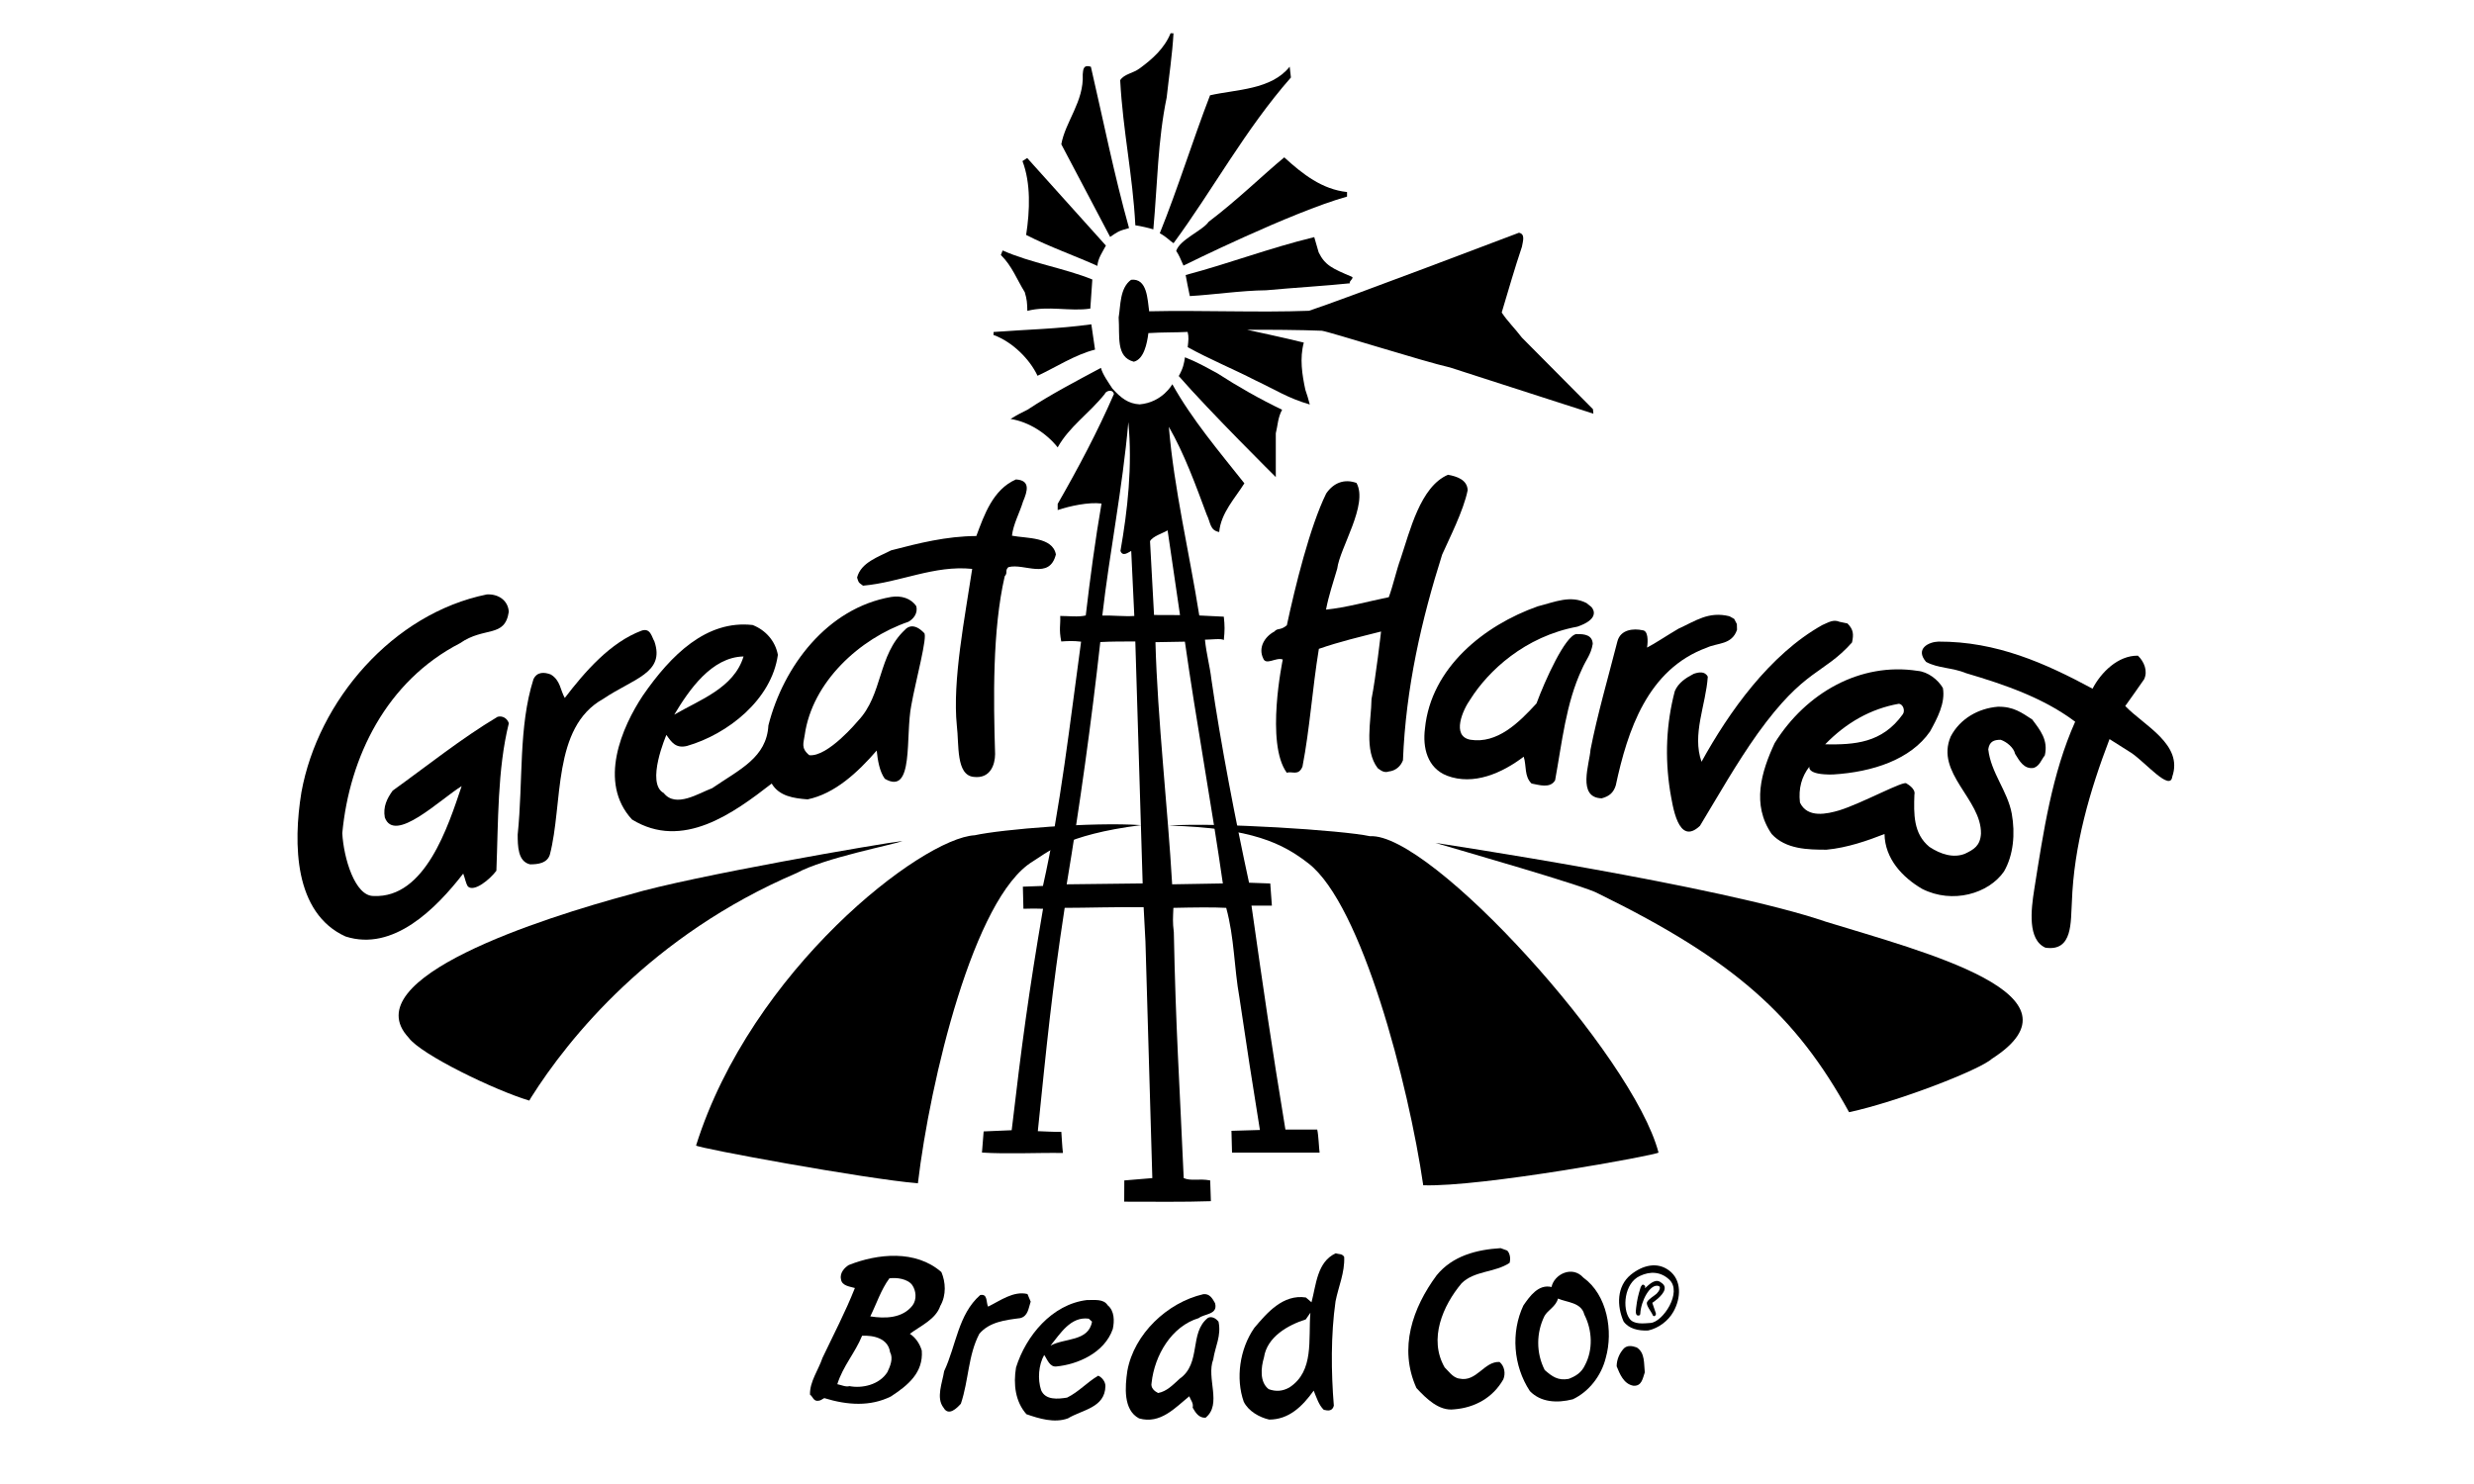 <?xml version="1.0" encoding="utf-8"?>
<!-- Generator: Adobe Illustrator 16.0.0, SVG Export Plug-In . SVG Version: 6.00 Build 0)  -->
<!DOCTYPE svg PUBLIC "-//W3C//DTD SVG 1.1//EN" "http://www.w3.org/Graphics/SVG/1.1/DTD/svg11.dtd">
<svg version="1.1" id="Layer_1" xmlns="http://www.w3.org/2000/svg" xmlns:xlink="http://www.w3.org/1999/xlink" x="0px" y="0px"
	 width="250px" height="150px" viewBox="0 0 250 150" enable-background="new 0 0 250 150" xml:space="preserve">
<g>
	<g>
		<path d="M105.391,89.549c1.753-7.766,2.756-16.69,3.854-24.69c-0.765-0.097-1.39-0.062-2.004-0.02
			c-0.252-1.265-0.059-1.672-0.104-2.579c0.829,0,1.853,0.129,2.58-0.051c0.428-3.694,0.97-7.721,1.592-11.313
			c-1.291-0.164-3.174,0.241-4.43,0.659v-0.623c2.082-3.63,4.03-7.303,5.684-11.105c-0.134-0.562-0.855-0.297-0.928,0
			c-1.655,2.049-3.566,3.272-4.756,5.393c-1.127-1.423-2.912-2.582-4.761-2.875c0.801-0.492,1.123-0.637,1.713-0.932
			c2.351-1.554,5.01-2.937,7.42-4.229c0.165,0.66,0.774,1.493,1.159,2.093c0.861,0.952,1.597,1.53,2.753,1.596
			c2.313-0.207,3.301-2.037,3.301-2.037c1.99,3.573,4.738,6.806,7.281,10.017c-0.926,1.488-2.378,3.001-2.543,4.923
			c-0.958-0.165-0.861-0.957-1.259-1.745c-1.12-3.013-2.275-6.188-3.831-8.89c0.526,6.309,2.08,12.761,3.076,19.07l2.479,0.121
			c0.101,0.93,0.1,1.389,0,2.361c-0.248-0.183-1.328-0.035-1.907-0.035c0.168,1.571,0.487,2.604,0.655,4.025
			c0.927,6.444,2.461,14.353,3.802,20.539l2.143,0.078l0.165,2.238h-2.062c1.288,9.029,1.965,13.736,3.428,22.633h3.214
			c0.136,0.588,0.172,1.83,0.241,2.334h-8.849l-0.058-2.205l2.875-0.084c-0.878-5.508-1.239-7.744-2.065-13.357
			c-0.559-3.117-0.502-6.014-1.34-9.094c-1.322-0.074-3.304-0.045-5.338,0c-0.037,0.99-0.091,1.406,0.044,2.461
			c0.194,9.748,0.567,15.002,0.999,24.854c0.756,0.33,1.529,0.02,2.676,0.236l0.07,2.098c-2.805,0.094-5.752,0.049-8.759,0.049
			l0.01-2.146l2.831-0.236l-0.694-23.9l-0.184-3.479c-2.683-0.041-5.841,0.062-7.979,0.062c-1.319,8.625-1.794,13.645-2.714,22.572
			c0.738,0.025,1.737,0.086,2.376,0.072c0.049,0.625,0.076,1.387,0.161,2.135c-2.494-0.043-5.567,0.121-8.181-0.043l0.17-2.139
			l2.834-0.121c1.023-8.73,1.711-13.846,3.167-22.383c-0.862-0.035-1.982,0-1.982,0l-0.055-2.234L105.391,89.549L105.391,89.549z
			 M116.759,64.911c0.202,7.666,1.261,16.937,1.688,24.474l5.123-0.088c-1.093-7.662-2.716-16.534-3.835-24.438L116.759,64.911
			L116.759,64.911z M117.988,53.609c-0.5,0.298-1.512,0.596-1.777,1.093l0.406,7.46l2.625,0.01L117.988,53.609L117.988,53.609z
			 M114.019,42.668c-0.595,6.782-1.889,13.1-2.63,19.554c0.99-0.036,2.25,0.109,3.234,0.038l-0.312-6.572
			c-0.293,0.137-0.854,0.625-1.087,0C113.947,51.556,114.447,47.101,114.019,42.668L114.019,42.668z M114.725,64.839
			c-1.21,0-2.434,0-3.54,0.059c-0.906,8.161-2.072,16.553-3.396,24.487l7.678-0.09L114.725,64.839L114.725,64.839z"/>
		<path d="M115.307,83.404c-4.91-0.342-14.075,0.422-16.814,1.023c-5.347,0.289-22.58,13.596-28.155,31.359
			c0.189,0.264,17.046,3.369,22.416,3.822c1.233-10.371,5.638-28.902,11.605-32.533C105.686,86.275,107.579,84.375,115.307,83.404
			L115.307,83.404z"/>
		<path d="M118.101,83.449c4.902-0.338,17.595,0.471,20.34,1.074c6.125-0.393,26.572,22.127,29.155,31.977
			c-0.2,0.256-17.874,3.502-23.776,3.305c-1.48-10.176-6.2-28.346-11.595-32.531C129.623,85.26,126.581,83.691,118.101,83.449
			L118.101,83.449z"/>
		<path d="M184.52,93.17c10.111,3.107,26.826,7.391,16.768,13.846c-1.219,1.125-9.576,4.363-14.437,5.402
			c-5.379-9.781-11.601-15.361-25.332-22.094c-1.204-0.74-14.525-4.539-16.462-5.123C145.057,85.199,173.943,89.537,184.52,93.17
			L184.52,93.17z"/>
		<path d="M91.196,85.008c-0.962,0.389-7.836,1.682-10.688,3.234c-14.711,6.289-23.068,16.717-26.832,22.678l-0.19,0.326
			c-3.437-1.02-10.984-4.664-12.195-6.363c-5.611-6.014,13.56-12.1,22.399-14.484C69.863,88.555,89.353,85.199,91.196,85.008
			L91.196,85.008z"/>
		<path d="M103.377,50.703c-0.336,1.115-0.994,2.294-1.116,3.444c1.446,0.283,4.102,0.098,4.438,1.893
			c-0.658,2.628-3.204,0.85-4.806,1.287c-0.384,0.386-0.016,0.532-0.364,0.916c-1.256,5.442-1.14,12.483-0.973,17.976
			c-0.005,1.031-0.455,2.516-2.165,2.307c-1.807-0.18-1.468-3.287-1.7-5.156c-0.466-4.577,0.82-10.999,1.55-15.869
			c-3.848-0.394-7.284,1.368-11.031,1.697c-0.542-0.369-0.448-0.379-0.601-0.82c0.387-1.536,2.193-2.101,3.436-2.749
			c2.8-0.729,5.568-1.43,8.614-1.45c0.803-2.156,1.686-4.706,4.003-5.719C104.146,48.55,103.836,49.62,103.377,50.703
			L103.377,50.703z"/>
		<path d="M51.414,61.84c-0.404,2.674-2.463,1.455-4.927,3.173c-7.436,3.832-11.174,11.5-11.899,19.202
			c0.13,2.475,1.271,6.387,3.171,6.35c5.208,0.242,7.52-7.031,8.892-11.107c-2.191,1.355-6.783,5.857-7.766,3.168
			c-0.196-1.09,0.228-1.916,0.792-2.707c3.407-2.445,6.942-5.286,10.606-7.468c0.533-0.137,0.993,0.193,1.134,0.656
			c-1.161,4.656-1.063,10.013-1.258,14.906c-0.665,0.891-2.254,2.191-2.88,1.588c-0.23-0.367-0.263-0.76-0.47-1.299
			c-2.746,3.539-7.063,7.91-11.89,6.357c-2.592-1.172-3.936-3.516-4.512-6.258c-0.543-2.641-0.387-5.652,0.05-8.32
			c1.687-9.287,9.256-18.075,18.738-19.997C50.351,60.018,51.342,60.682,51.414,61.84L51.414,61.84z"/>
		<path d="M66.128,64.834c1.094,3.198-2.117,3.743-5.174,5.809c-5.202,2.893-4.031,10.576-5.396,15.763
			c-0.281,0.848-1.197,0.961-1.99,0.961c-1.25-0.277-1.25-1.875-1.256-3.008c0.563-5.451,0.068-10.872,1.591-15.697
			c0.365-0.792,1.12-0.726,1.747-0.49c0.991,0.593,0.962,1.585,1.423,2.375c2.02-2.64,4.589-5.614,7.761-6.803
			C65.734,63.432,65.864,64.4,66.128,64.834L66.128,64.834z"/>
		<path d="M92.585,61.264c0.2,0.726-0.3,1.32-0.797,1.588c-4.922,1.687-9.711,6.081-10.47,11.438
			c-0.104,0.79-0.423,1.318,0.461,2.044c1.882,0.203,4.923-3.471,4.923-3.471c2.54-2.673,1.978-6.642,4.76-9.218
			c0.21-0.247,0.888-0.744,1.918,0.333c0.4,0.263-0.864,4.888-1.29,7.297c-0.628,3.1,0.309,9.19-2.682,7.44
			c-0.525-0.727-0.716-1.85-0.817-2.85c-1.919,2.215-4.239,4.368-6.982,4.934c-1.38-0.104-2.869-0.309-3.629-1.598
			c-3.842,2.975-8.992,6.781-14.114,3.635c-3.473-3.76-1.007-9.362,1.093-12.527c2.847-4.122,6.439-7.66,11.099-7.133
			c1.324,0.523,2.284,1.62,2.547,3.011c-0.624,4.524-5.057,8.025-9.19,9.214c-1.122,0.265-1.55-0.363-2.075-1.118
			c0,0-2.12,4.889-0.269,5.877c1.222,1.553,3.557,0,4.891-0.49c2.793-1.91,5.505-3.092,5.685-6.348
			c1.519-5.983,5.952-11.86,12.397-12.982C91.062,60.173,92.056,60.475,92.585,61.264L92.585,61.264z M68.134,72.238
			c2.538-1.49,6.036-2.681,7.001-5.884C71.895,66.418,69.616,69.76,68.134,72.238L68.134,72.238z"/>
		<path d="M148.309,49.549c-0.413,2.072-1.896,4.961-2.58,6.512c-2.083,6.577-3.668,13.456-3.959,20.789
			c-0.242,0.633-0.771,1.061-1.426,1.131c-0.465,0.158-0.766-0.07-1.123-0.334c-1.394-1.819-0.658-4.761-0.628-6.979
			c0.434-2.175,0.964-6.835,0.964-6.835c-2.191,0.558-4.135,1.007-6.284,1.751c-0.662,4.048-0.917,8.095-1.656,11.901
			c-0.409,0.988-1.064,0.426-1.581,0.627c-2.19-2.976-0.41-11.448-0.41-11.448c-0.655-0.273-1.713,0.638-1.978-0.118
			c-0.521-1.064,0.13-2.187,1.129-2.711c0.33-0.396,0.585-0.07,1.261-0.631c0.834-3.896,2.321-9.951,3.974-13.32
			c0.763-1.117,1.869-1.502,3.063-1.069c1.218,2.174-1.688,6.56-1.947,8.667c-0.399,1.362-0.864,2.715-1.132,4.137
			c2.015-0.204,4.231-0.825,6.345-1.258c0.447-1.223,0.763-2.705,1.186-3.865c0.932-2.759,1.987-7.319,4.796-8.508
			C147.208,48.148,148.27,48.493,148.309,49.549L148.309,49.549z"/>
		<path d="M175.24,62.555l0.272,0.522l0.016,0.578c-0.517,1.543-1.975,1.306-3.034,1.801c-6.017,2.188-8.03,8.395-9.221,13.942
			c-0.243,0.766-0.693,1.098-1.422,1.295c-2.512-0.066-1.218-3.502-1.127-4.926c0.697-3.562,1.788-7.3,2.715-10.933
			c0.312-1.224,1.652-1.328,2.542-1.129c0.563,0.036,0.563,1.057,0.455,1.751c0.813-0.416,1.843-1.124,3.18-1.913
			c1.72-0.775,3.032-1.783,5.15-1.253L175.24,62.555L175.24,62.555z"/>
		<path d="M186.688,63.018c0.628,0.629,0.628,1.124,0.462,1.917c-2.911,3.274-4.744,2.562-9.522,9.19
			c-2.184,3.07-3.964,6.242-5.846,9.349c-2.229,2.115-2.759-2.1-3.012-3.475c-0.552-3.498-0.387-6.87,0.469-10.139
			c0.364-0.865,1.155-1.36,1.914-1.752c0.471-0.164,1.123-0.3,1.421,0.292c-0.195,2.879-1.615,5.816-0.634,8.597
			c2.776-5.028,6.881-10.838,12.2-13.816c0.708-0.312,1.128-0.587,1.749-0.33L186.688,63.018L186.688,63.018z"/>
		<path d="M211.454,69.611c0.852-1.646,2.571-3.365,4.584-3.337c0.626,0.596,1.024,1.556,0.626,2.387
			c-0.626,0.921-1.253,1.776-1.907,2.704c1.907,1.985,5.876,3.871,4.753,7.137c-0.206,1.525-2.651-1.375-4.097-2.375l-2.244-1.42
			c-1.985,5.19-3.608,10.737-3.805,16.495c-0.135,1.918,0.134,5.012-2.679,4.586c-1.802-0.811-1.453-3.803-1.123-5.885
			c0.929-5.85,1.786-11.697,4.136-16.954c-3.207-2.41-7.128-3.753-11.011-4.901c-1.399-0.586-2.841-0.483-4.057-1.146
			c-1.146-1.341,0.29-2.021,1.246-2.049C201.766,64.828,206.686,67.044,211.454,69.611L211.454,69.611z"/>
		<path d="M159.397,63.343c-5.309,0.983-9.011,4.473-10.823,7.352c-0.746,1.039-1.944,3.718,0.009,4.076
			c2.711,0.434,4.893-1.713,6.681-3.669c0.861-2.334,2.914-6.892,4.047-7.017l0.087,0.013c0.697-0.02,1.518,0.085,1.55,0.985
			c-0.187,1.116-0.659,1.548-1.092,2.553c-1.616,3.434-2.008,7.401-2.71,11.233c-0.497,0.861-1.652,0.459-2.377,0.33
			c-0.76-0.727-0.497-1.783-0.796-2.713c-2.179,1.65-5.057,2.947-7.768,1.914c-1.975-0.789-2.457-2.828-2.211-4.754
			c0.597-6.148,5.979-10.445,11.398-12.359c1.756-0.446,3.308-1.163,4.929-0.33l0.482,0.386
			C161.166,61.736,161.461,62.639,159.397,63.343L159.397,63.343z"/>
		<path d="M196.333,69.546c0.263,1.523-0.573,3.065-1.3,4.389c-1.958,2.831-5.781,4.102-9.804,4.348
			c-2.725,0.061-2.383-0.801-2.383-0.801c-0.793,1.02-1.122,2.219-0.959,3.637c0.761,1.617,2.751,1.146,3.964,0.793
			c2.35-0.729,6.655-3.105,6.808-2.713c0,0,0.958,0.5,0.793,1.125c-0.063,1.914-0.128,3.939,1.523,5.283
			c1.136,0.746,2.424,1.152,3.582,0.689c0.896-0.428,1.546-0.795,1.622-2.033c0.063-3.471-4.646-6.125-3.057-9.82
			c0.952-1.818,2.807-2.845,4.756-3.008c1.592-0.029,2.407,0.597,3.477,1.287c0.791,1.054,1.645,2.079,1.274,3.632
			c-0.355,0.436-0.519,1.066-1.119,1.262c-0.987,0.162-1.452-0.725-1.883-1.422c-0.13-0.625-0.852-1.215-1.455-1.42
			c-0.693,0-1.14,0.181-1.255,0.962c0.264,2.376,1.947,4.195,2.374,6.507c0.364,2.023,0.169,4.201-0.789,5.85
			c-1.551,2.234-5.19,3.307-8.263,1.754c-1.979-1.15-3.767-3.041-3.806-5.549c-1.674,0.658-3.766,1.393-5.851,1.586
			c-1.885,0-4.125-0.033-5.552-1.586c-2.043-2.973-1.055-6.275,0.301-9.188c3.169-5.093,8.666-8.197,14.447-7.302
			C194.81,67.898,195.841,68.693,196.333,69.546L196.333,69.546z M191.871,71.137c-2.804,0.501-5.286,1.884-7.437,4.099
			c2.969,0.048,5.752-0.117,7.844-3.038C192.529,71.867,192.335,71.169,191.871,71.137L191.871,71.137z"/>
		<path d="M118.582,3.37c-0.106,2.043-0.469,4.463-0.69,6.494c-0.907,4.36-0.924,8.702-1.347,13.319
			c-0.451-0.142-1.315-0.342-1.817-0.409c-0.273-5.162-1.252-9.494-1.533-14.669c0.417-0.64,1.291-0.685,1.958-1.185
			c1.29-0.938,2.516-2.031,3.136-3.562L118.582,3.37L118.582,3.37z"/>
		<path d="M130.449,7.833c-4.647,5.297-7.869,11.327-11.861,16.75c-0.39-0.244-0.667-0.611-1.391-1.007
			c1.846-4.571,3.305-9.341,5.08-13.943c2.637-0.601,6.171-0.54,8.048-2.893L130.449,7.833L130.449,7.833z"/>
		<path d="M110.235,6.748c1.256,5.436,2.359,10.959,3.856,16.306c-1.109,0.294-1.195,0.413-1.91,0.894
			c-1.646-3.103-3.289-6.27-4.935-9.365c0.411-2.306,2.301-4.322,2.166-7.07C109.464,7.105,109.413,6.488,110.235,6.748
			L110.235,6.748z"/>
		<path d="M136.119,19.41v0.461c-5.648,1.585-16.528,6.975-16.528,6.975c-0.328-0.735-0.445-1.063-0.735-1.479
			c0.355-1.152,2.691-2.073,3.28-2.949c2.997-2.276,5.473-4.722,7.64-6.513C131.655,17.622,133.604,19.141,136.119,19.41
			L136.119,19.41z"/>
		<path d="M111.752,24.822c-0.358,0.68-0.804,1.289-0.861,2.054c-2.118-0.968-4.863-1.928-7.199-3.129
			c0.383-2.475,0.479-5.245-0.371-7.464l0.477-0.312L111.752,24.822L111.752,24.822z"/>
		<path d="M153.792,34.128c-0.729-0.958-1.455-1.646-2.043-2.54c0.683-2.277,1.308-4.463,2.043-6.646
			c0.093-0.555,0.364-1.283-0.3-1.417c0,0-18.019,6.847-21.214,7.888c-5.146,0.193-10.883-0.068-16.154,0.052
			c-0.173-1.2-0.185-3.366-1.825-3.185c-1.155,0.834-1.056,2.621-1.258,3.806c0.13,1.896-0.305,4.001,1.532,4.477
			c1.029-0.254,1.341-1.865,1.472-2.892c1.479-0.097,2.805-0.054,3.966-0.121c0.133,0.524,0.078,0.867,0.007,1.541
			c2.214,1.226,4.554,2.184,6.81,3.339c2.146,1.013,3.318,1.813,5.528,2.457c-0.203-0.708-0.226-0.862-0.449-1.486
			c-0.328-1.522-0.59-3.189-0.157-4.771c-1.817-0.46-5.717-1.293-5.717-1.293c1.783-0.02,5.649,0.011,7.544,0.095
			c0.829,0.116,10.297,3.118,12.945,3.711l14.491,4.674l-0.043-0.456L153.792,34.128L153.792,34.128z"/>
		<path d="M133.256,25.519c0.648,1.304,1.366,1.618,3.373,2.467c0.215,0.13-0.416,0.533-0.197,0.646
			c-2.322,0.248-5.799,0.457-8.49,0.708c-2.482,0.023-5.374,0.457-7.71,0.586c-0.088-0.335-0.421-2.126-0.421-2.126
			c4.578-1.223,8.389-2.709,12.995-3.833L133.256,25.519L133.256,25.519z"/>
		<path d="M110.381,28.25l-0.203,2.94c-2.031,0.316-4.258-0.319-6.364,0.232c-0.015-0.793-0.042-1.17-0.262-1.894
			c-0.784-1.25-1.265-2.621-2.415-3.755l0.181-0.456C104.152,26.578,107.587,27.116,110.381,28.25L110.381,28.25z"/>
		<path d="M110.654,35.338c-2.062,0.523-3.995,1.812-5.811,2.644c-0.771-1.653-2.524-3.433-4.452-4.125l0.011-0.3
			c3.313-0.251,6.493-0.306,9.879-0.776L110.654,35.338L110.654,35.338z"/>
		<path d="M123.042,37.748c1.983,1.287,4.289,2.605,6.516,3.667c-0.442,0.812-0.436,1.588-0.638,2.384v4.425
			c0,0-6.664-6.608-9.806-10.215c0.451-0.8,0.532-1.256,0.626-1.896C121.119,36.665,121.908,37.139,123.042,37.748L123.042,37.748z"
			/>
		<path d="M152.305,126.404c0.302,0.305,0.352,0.861,0.24,1.246c-1.468,0.984-3.571,0.781-4.853,2.066
			c-1.888,2.25-3.359,5.631-1.707,8.5c0.331,0.297,0.825,1.059,1.494,1.131c1.733,0.377,2.488-1.762,4.051-1.682
			c0.512,0.42,0.626,1.193,0.377,1.766c-1.029,1.811-2.83,2.855-4.974,3.023c-1.524,0.189-2.808-1.088-3.801-2.156
			c-1.821-4.035-0.378-8.111,2.037-11.387c1.612-1.98,4.046-2.602,6.472-2.75L152.305,126.404L152.305,126.404z"/>
		<path d="M104.152,131.566c-0.218,0.631-0.255,1.471-1.059,1.668c-1.479,0.188-3.114,0.377-4.134,1.588
			c-1.139,2.188-1.057,4.646-1.86,7.059c-0.383,0.434-1.245,1.312-1.751,0.406c-0.792-1-0.11-2.547,0.059-3.691
			c1.216-2.58,1.406-5.727,3.64-7.691c0.793-0.178,0.584,0.787,0.804,1.168c1.197-0.59,2.566-1.617,3.976-1.275L104.152,131.566
			L104.152,131.566z"/>
		<path d="M122.783,131.725c0.314,1.174-1.087,1.051-1.646,1.506c-2.759,0.824-4.469,3.773-4.767,6.539
			c-0.117,0.51,0.284,0.846,0.656,1.033c0.873-0.156,1.512-0.832,2.174-1.439c2.228-1.549,0.942-4.656,2.869-6.16
			c0.349-0.182,0.791,0.027,1.066,0.393c0.301,1.426-0.347,2.52-0.532,3.799c-0.734,1.9,0.915,4.543-0.779,5.906
			c-0.684,0.035-1.017-0.52-1.301-1.018c0.101-0.486-0.217-0.762-0.339-1.152c-1.414,1.137-2.918,2.857-5.08,2.238
			c-1.617-0.852-1.417-3.197-1.185-4.795c0.672-3.742,4.044-6.918,7.672-7.758C122.229,130.732,122.523,131.252,122.783,131.725
			L122.783,131.725z"/>
		<path d="M159.999,129.139c2.43,1.752,3.027,5.422,2.266,8.107c-0.443,1.805-1.698,3.424-3.331,4.191
			c-1.598,0.41-3.244,0.307-4.338-0.828c-1.69-2.557-1.927-5.955-0.659-8.65c0.648-0.941,1.527-2.184,2.845-1.869
			C157.052,128.787,158.885,127.891,159.999,129.139L159.999,129.139z M157.437,131.256c-0.218,0.822-1.04,1.166-1.364,1.762
			c-0.832,1.672-0.867,3.723,0.021,5.461c0.749,0.656,1.338,1.094,2.424,0.896c0.688-0.268,1.287-0.609,1.649-1.396
			c0.819-1.547,0.746-3.512-0.071-5.111C159.79,131.631,158.338,131.656,157.437,131.256L157.437,131.256z"/>
		<path d="M135.832,127.047c0.067,1.598-0.581,2.996-0.875,4.49c-0.483,3.395-0.449,7.17-0.171,10.549
			c-0.148,0.557-0.572,0.527-1.014,0.416c-0.5-0.463-0.742-1.26-1.022-1.939c-1.155,1.617-2.521,2.928-4.502,2.926
			c-0.979-0.227-2.085-0.84-2.566-1.801c-0.829-2.354-0.419-5.33,1.068-7.469c1.276-1.51,2.898-3.424,5.212-3.07l0.566,0.482
			c0.473-1.756,0.557-4.08,2.445-4.949C135.26,126.789,135.629,126.695,135.832,127.047L135.832,127.047z M132.417,132.689
			l-0.468,0.674c-1.777,0.564-3.91,1.75-4.222,3.84c-0.312,1.037-0.454,2.498,0.475,3.211c0.735,0.266,1.412,0.215,2.099-0.176
			C132.827,138.582,132.19,135.389,132.417,132.689L132.417,132.689z"/>
		<path d="M111.927,131.928c0.697,0.57,0.697,1.594,0.522,2.406c-0.849,2.449-3.607,3.582-5.67,3.783
			c-0.717,0.104-0.956-0.742-1.263-1.158c-0.567,1-0.679,2.445-0.31,3.557c0.439,1.029,1.702,0.9,2.628,0.75
			c1.2-0.596,1.994-1.537,3.146-2.215c0.394,0.184,0.724,0.611,0.724,1.057c-0.046,2.199-2.347,2.381-3.789,3.258
			c-1.378,0.504-2.929,0.016-4.192-0.42c-1.123-1.27-1.336-3.014-1.052-4.723c1.002-3.201,3.627-6.383,7.155-6.816
			C110.591,131.422,111.511,131.262,111.927,131.928L111.927,131.928z M110.019,133.289c-1.829-0.248-2.881,1.52-3.866,2.727
			c1.418-0.793,3.848-0.393,4.196-2.426L110.019,133.289L110.019,133.289z"/>
		<path d="M95.129,128.58c0.424,0.992,0.522,2.316-0.114,3.424c-0.451,1.35-2.011,2.021-3.071,2.814
			c0.583,0.389,0.998,0.998,1.203,1.695c0.168,2.236-1.394,3.51-3.118,4.637c-2.084,1.037-4.395,0.889-6.734,0.168
			c-0.277,0.135-0.307,0.232-0.61,0.271c-0.489,0.064-0.547-0.43-0.833-0.623c-0.042-1.305,0.85-2.484,1.259-3.709
			c1.104-2.332,2.304-4.605,3.276-7.066c-0.463-0.143-1.33-0.207-1.404-0.891c-0.151-0.65,0.388-1.189,0.787-1.434
			C88.692,126.705,92.534,126.311,95.129,128.58L95.129,128.58z M89.874,129.213c-0.846,1.139-1.301,2.578-1.93,3.844
			c1.494,0.238,3.244,0.203,4.264-1.098c0.467-0.629,0.354-1.516-0.023-2.062C91.729,129.262,90.603,129.105,89.874,129.213
			L89.874,129.213z M87.115,135.016c-0.7,1.723-1.931,3.059-2.504,4.896c0.409,0.076,0.852,0.305,1.231,0.195
			c1.272,0.246,3.011-0.125,3.828-1.412c0.274-0.562,0.62-1.398,0.274-2.004C89.755,135.268,88.26,134.957,87.115,135.016
			L87.115,135.016z"/>
		<path d="M165.395,136.197c0.858,0.551,0.71,1.656,0.813,2.52c-0.207,0.576-0.291,1.414-1.155,1.35
			c-0.989-0.18-1.376-1.203-1.688-1.963c0-0.666,0.277-1.322,0.742-1.822C164.471,135.961,164.926,136.031,165.395,136.197
			L165.395,136.197z"/>
		<path d="M168.648,128.408c-1.215-0.902-2.681-0.51-3.856,0.439c-1.443,1.186-1.412,3.164-0.728,4.723
			c0.517,0.725,1.481,0.967,2.495,0.912c1.067-0.244,2.024-0.977,2.54-1.895C169.87,131.217,169.969,129.377,168.648,128.408
			L168.648,128.408z M165.705,128.975c1.051-0.504,2.116-0.438,2.968,0.357c1.374,1.268-0.639,4.301-1.883,4.389
			c-0.758,0.059-1.68,0.158-2.115-0.418C163.91,132.275,164.123,129.699,165.705,128.975L165.705,128.975z M167.741,129.561
			c-0.549-0.326-1.166,0.35-1.503,0.641c-0.024-0.033,0-0.092,0.014-0.117c0-0.143-0.177-0.271-0.284-0.223
			c-0.096,0.062-0.105,0.156-0.173,0.229c-0.266,0.861-0.363,1.266-0.462,2.102c-0.077,0.5-0.017,0.77,0.196,0.781
			c0.176,0.021,0.21-0.102,0.221-0.166c0.063-1.312,0.995-3.07,1.836-2.826c0.312,0.08,0.074,0.533-0.185,0.785
			c-0.264,0.232-0.842,0.561-0.965,0.852c-0.142,0.311,0.448,0.98,0.56,1.281c0.108,0.297,0.405,0.045,0.324-0.172
			c-0.07-0.197-0.354-1.039-0.354-1.039s1.101-0.709,1.239-1.357C168.286,129.941,168.034,129.748,167.741,129.561L167.741,129.561z
			"/>
	</g>
</g>
<g>
</g>
<g>
</g>
<g>
</g>
<g>
</g>
<g>
</g>
<g>
</g>
</svg>
